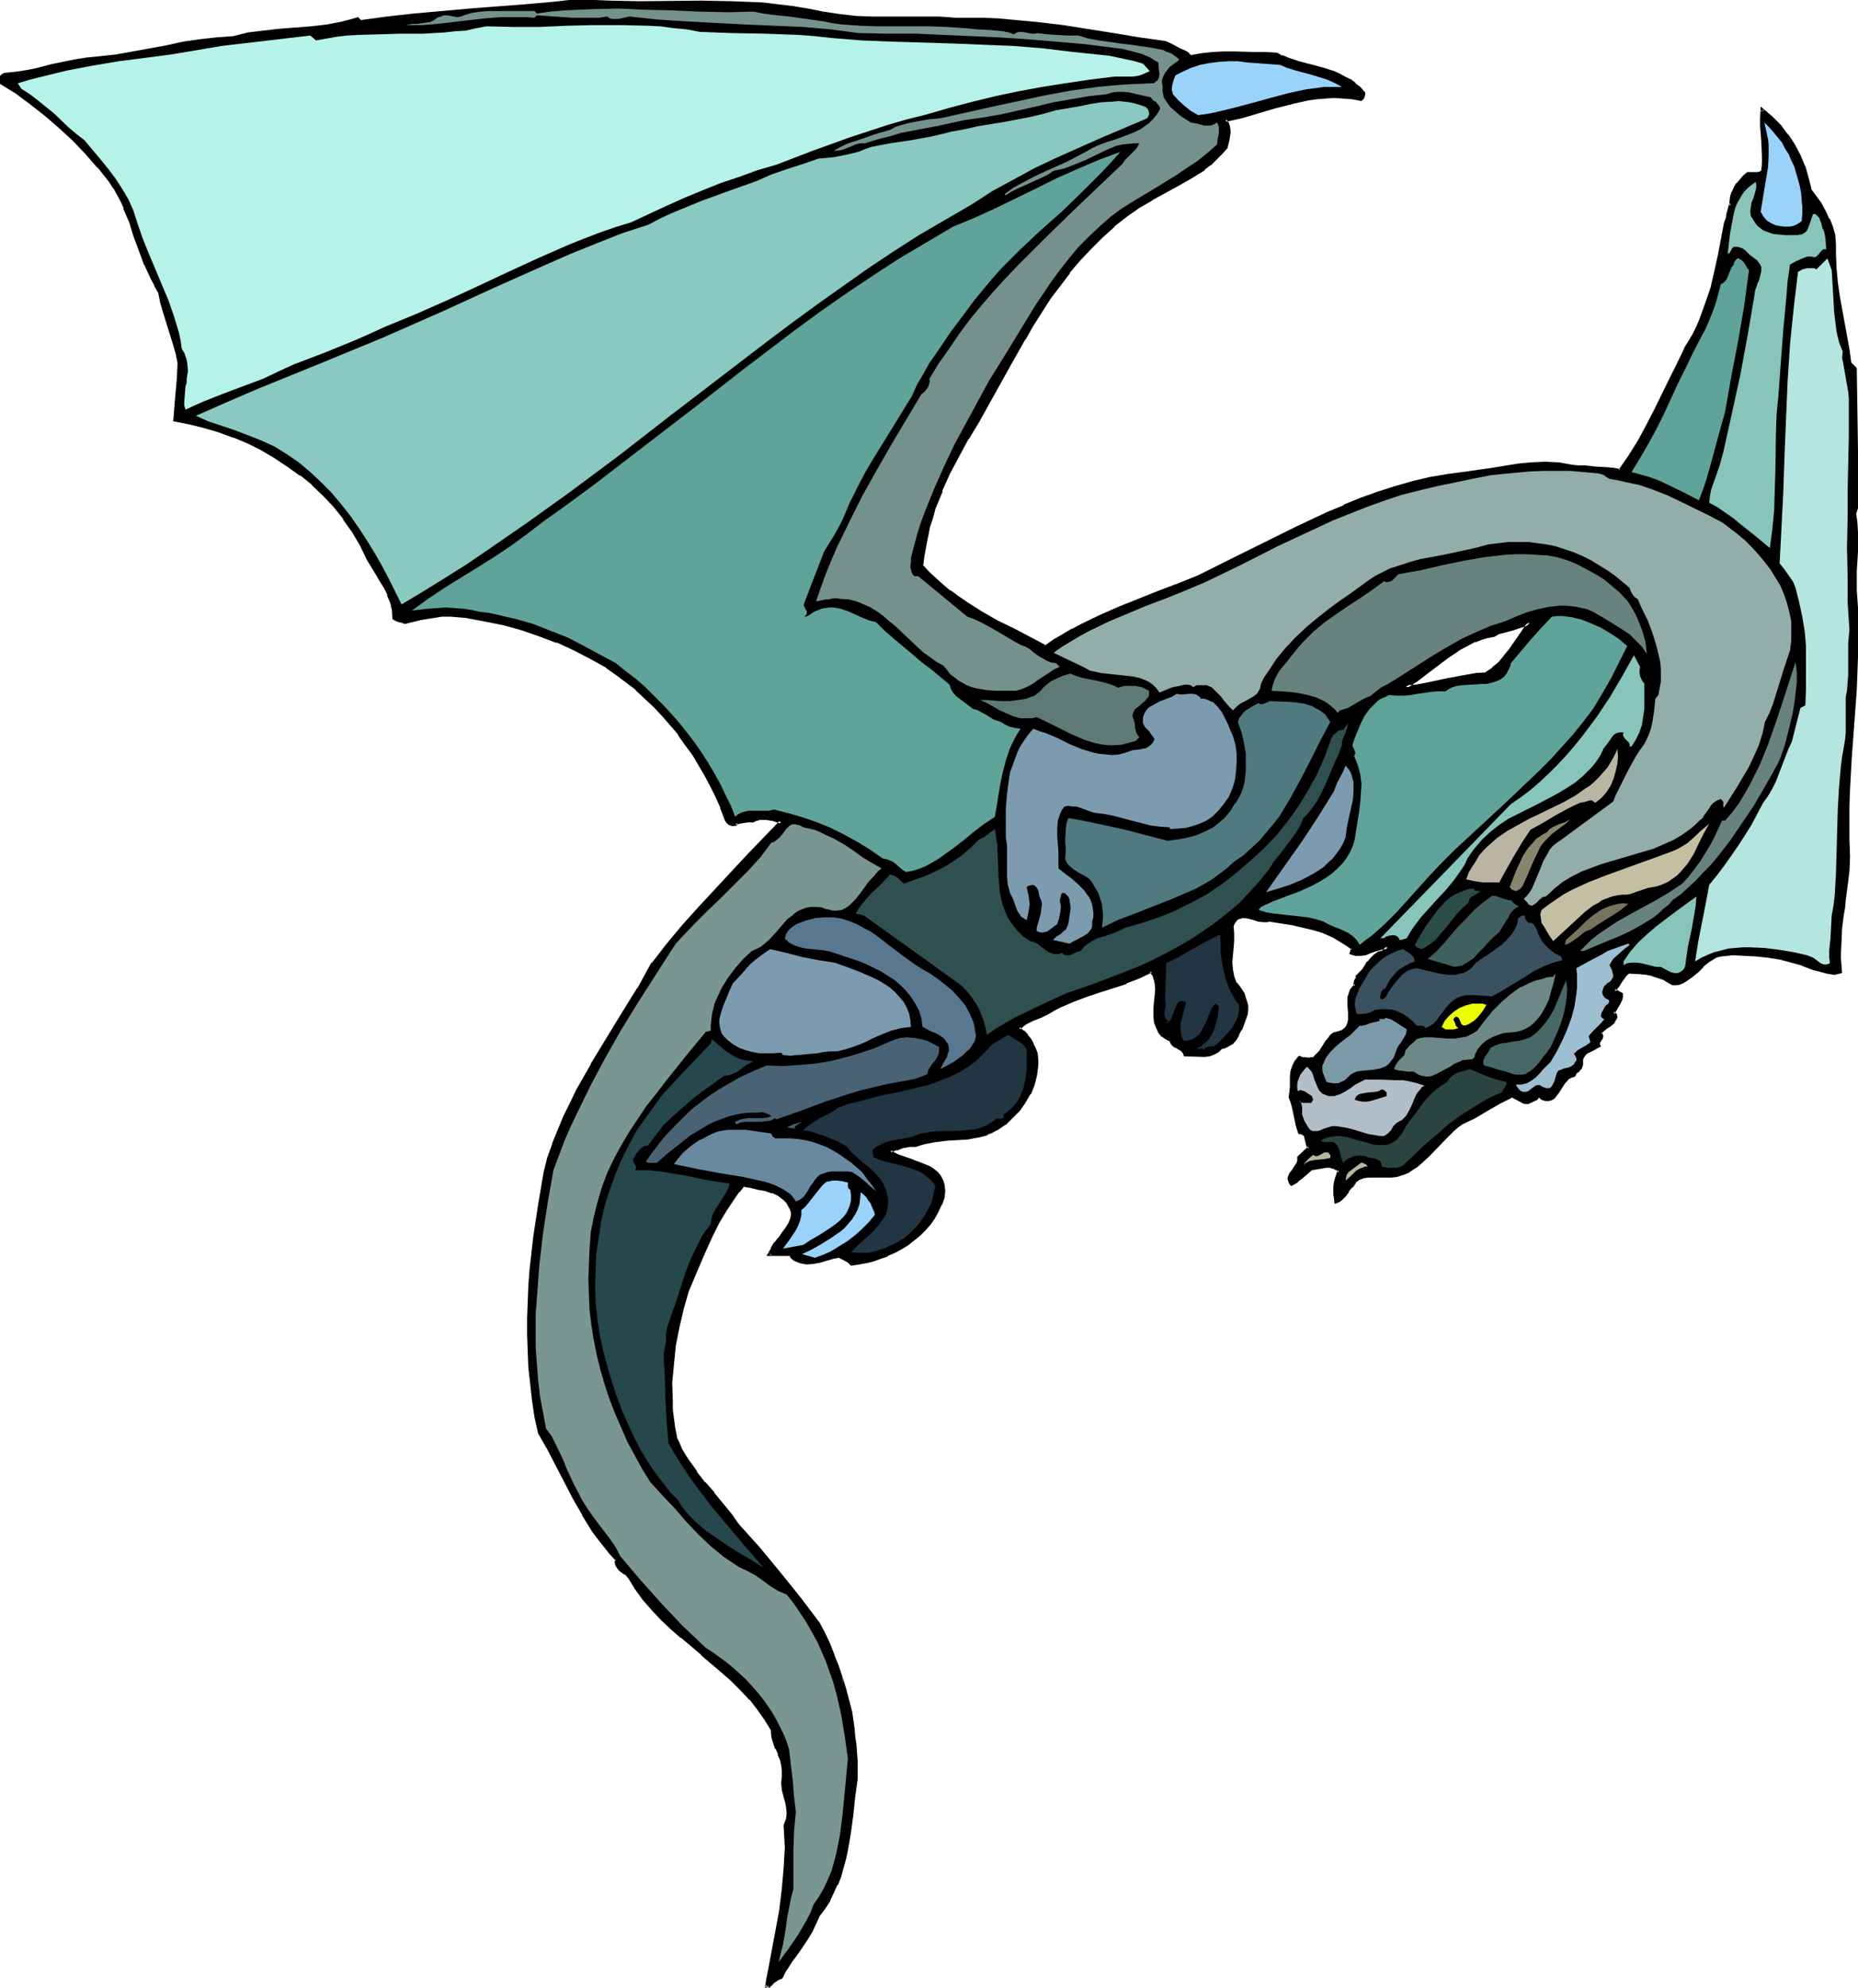<svg xmlns="http://www.w3.org/2000/svg" fill-rule="evenodd" height="524.515" preserveAspectRatio="none" stroke-linecap="round" viewBox="0 0 3035 3246" width="490.455"><style>.brush1{fill:#000}.pen1{stroke:none}.brush4{fill:#99d3f9}.brush6{fill:#60a39b}.brush7{fill:#87c4bc}.brush10{fill:#68827f}.brush12{fill:#7c9baf}.brush15{fill:#bab5a3}.brush24{fill:#213542}</style><path class="pen1 brush1" d="m2428 1100 11-8 11-9 9-11 8-11 16-23 16-22-7 4-8 3-15 4-15 4-7 3-7 3-11 2-10 3-10 4-10 4-18 10-17 12-34 26-17 12-17 12 17-1 17-3 32-7 32-7 17-2 17-2zM1344 22l27 4 27 3h27l27 1 27-1h28l27 1 28 1h23l23 1 22 1 22 1 42 4 42 6 41 6 42 7 41 6 43 7 11 5 11 5 10 5 6 4 4 4 18-4 17-2h71l18 1 16 1 9 4 9 4 19 5 38 11 18 6 9 4 9 4 8 5 8 6 8 6 7 8v3l-1 2-1 3-2 2-14-3-15-1-15-1-14 1-14 1-14 2-27 6-28 7-27 8-27 8-27 6 4 5 2 5v12l-2 11-3 11-8 10-9 9-9 9-10 7-20 14-21 12-22 11-22 12-21 13-10 7-10 7-21 17-20 18-19 19-18 19-17 21-15 20-16 22-14 22-14 22-13 22-26 45-25 46-25 45-17 27-16 28-14 28-13 29-11 29-5 15-5 15-3 16-3 15-3 16-2 17 11 12 12 11 11 10 12 10 12 9 13 9 26 15 26 15 27 14 53 27 14-9 15-9 15-9 15-8 31-15 32-14 65-25 32-12 32-14 52-25 105-52 53-25 27-12 27-11 27-10 29-9 28-8 29-7 29-5 30-4 42-7 43-6 22-2 22-1 21 1 11 2 11 2h12l10 1 18 1 19 2 9 1 11 2 16-24 15-24 14-24 13-25 25-51 12-26 12-25 7-11 7-13 6-12 6-12 9-26 8-25 7-27 6-26 9-54 4-7 1-7 1-8 2-6h2v-7l1-8 2-7 3-6 5-7 10-12 6-5h16l4-1 2-2 3-2 1-12v-12l-2-24-1-25-1-13 1-14 15 13 14 14 11 15 11 16 9 17 8 18 6 18 4 19 16 24 8 12 6 13 5 13 4 14 2 14v8l-1 8 2 23 1 23 4 22 3 22 8 43 4 22 3 23 10 9 2 202 1 3 1 4-1 9-2 10-3 8 3 16 1 16v15l-1 16-1 16-1 16v16l1 15 1 28 1 27v27l-1 27-2 54-4 54-4 53-2 55-2 27v55l2 28-2 24-2 24-3 22-2 12-2 12-2 23-2 23-1 24 2 24-5 1-5 1-6-1-6-1-5-1-6-2-11-3-17-6-19-6-18-4-19-4-19-2-20-1h-19l-20 1-6 1-5 2-5 4-5 3-9 8-9 9-10 8-9 7-5 2-5 2-5 1h-6l-8-5-8-4-8-3-9-3-9-2-9-1-19-1-5 3-4 3-6 8-5 8-5 9 11 6v4l-1 4-4 8-8 14 2 2 2 2v4l-2 3-2 4-6 5-5 3-6 5-4 4 2 4v2l-1 3-1 3-3 5v2l1 3-5 2-4 2-10 5-4 3-3 4-2 5-1 5 1 4-1 3-2 3-2 3-2 2-3 2-2 2-1 3-4 1-5 2-3 3-3 4-6 8-5 8-6 8-3 3-3 1-4 2-4-1-5-2-6-3-6 4-6 4-7 2h-3l-3-1-19-9-10 5-10 5-21 11-20 12-21 11-8 5-7 6-13 13-27 28-13 12-7 6-7 5-8 4-8 3-8 3-9 1h-38l-8 1-7 3-4 2-3 3-3 4-3 4-6 7-5 8-6 6-3 3-5 1v-5l-1-7v-13l1-6 1-7 3-6 3-5-5-5-6-2-5-1h-6l-12 2-12 1-9 7-8 7-8 6-8 5-2-3-1-2-1-3 1-3 2-5 3-5 8-10 2-6v-6l17-16-2-3-2-4v-4l-1-3-1-4-2-4-3-2h-2l-3-1-2-7-2-7-3-14-3-15-2-7-3-7 1-8v-9l1-17 1-8 2-9 4-7 3-4 3-3 6 2 6 1h4l5-1 4-2 3-3 6-6 5-8 5-8 6-8 3-3 3-2 4-1 4-1 7-3 4-3 3-5 2-5 2-5v-12l-1-13v-12l1-6 2-5 4-5 4-4-1-2-1-2 1-3 3-3 1-2-1-2 5-5 5-6 9-12 5-6 5-5 6-4 8-3 7-7h-7l-8 2-7 3-8 2-7 3-8 1h-7l-8-2 2-7-7-6-8-5-15-9-17-7-16-6-17-4-18-4-18-3-19-2h-9l-9-1-9-2-8-2-8-2-4 1-3 1-4 2-3 3-2 4-2 5v25l-2 23v23l2 12 2 6 3 5 5 6 4 5 3 6 3 7 2 6 1 7v6l-1 7-6 17-3 8-4 8-4 7-6 7-4 2-4 2-4 2-5 1-3 3-3 3-7 4-7 2-8 1h-31l-1-5-3-3-3-2-4-2-4-2-4-3-3-3-1-5-5-2-5-2-4-3-3-4-2-4-3-4-3-10-1-11v-10l1-11 1-11 1-11-1-10-1-5-2-5-2-5-4-5-20 10-21 9-43 14-22 8-21 7-21 10-10 5-10 6-13 6-12 5-12 6-6 4-5 4 7 6 6 6 5 7 4 7 4 8 2 8 1 9v10l-1 8-1 8-4 15-6 15-8 14-10 13-11 11-11 11-14 8-7 4-8 4-8 2-8 2-17 3-34 2-16 2-17 3-8 2-8 4-6-1h-5l-11 2-10 4-10 4 6 4 6 4 15 5 8 3 8 3 15 6 7 3 6 4 5 4 5 6 3 6 2 8 1 9-1 10-4 12-5 11-6 10-7 10-8 9-9 9-9 8-10 7-11 7-11 6-11 5-12 4-11 4-12 3-12 2-12 2-4-4-5-4-12-5-9 2-10 3-11 3-11 2-10 1-11-1-4-2-4-3-5-3-3-5h-35l5-8 6-9 6-8 7-8 6-8 5-9 3-8 1-5v-5l-2-7-3-6-4-4-4-5-9-7-11-5-12-4-12-2-12-3-12-2-8 10-7 9-14 21-12 21-11 22-11 22-9 23-20 45-8 29-7 29-6 30-3 31-2 30v31l1 15 1 15 2 15 3 14 4 10 5 10 5 10 6 10 13 18 14 17 15 17 14 17 14 17 12 18 35 39 33 40 33 41 31 41 8 17 8 17 7 17 7 18 6 18 6 19 10 37 4 28 2 13 1 14 2 27v28l-4 29-3 29-4 29-5 29-3 15-4 13-4 15-5 13-6 13-7 13-7 12-9 12-6 14-7 13-8 12-8 13-9 12-8 13-8 12-7 13-7 3-6 4-5 5-6 5 3-16 3-15 12-64 5-33 5-33 3-34 1-17v-35l-1-17 2-6 1-5 2-10-1-10-2-10-5-19-1-10v-11l1-5v-5l-1-9-2-9-4-9-4-9-4-9-2-10-1-10-11-18-12-18-13-16-15-16-15-15-16-14-33-28-33-28-17-14-15-15-15-16-14-16-13-18-12-19-3-3-4-3-8-6-3-4-2-4-1-4 1-4-11-12-19-23-9-13-16-26-15-26-28-54-14-27-15-26-5-27-4-27-3-26-3-27-1-26-1-27v-27l1-27 1-26 2-27 6-53 8-53 9-53 6-23 8-22 8-23 10-22 10-21 11-22 23-42 25-41 26-42 25-41 24-42 24-30 25-30 27-30 26-28 53-57 54-56-12-3-12-3h-12l-5 2-5 2h-4l-4 1h-7l-6 2-8 1v1l-2 1h-3l-4-1-4-4-2-5-7-17-8-18-8-18-9-17-10-17-11-17-11-17-12-16-13-16-13-15-14-15-15-14-15-14-15-12-16-13-17-11-27-16-27-14-28-12-29-11-29-10-30-8-30-6-31-5-13-2h-26l-13 1-12 2-12 2-24 6-5-1-4-2-4-1-4-3-1-13-3-13-5-12-6-13-6-11-7-12-15-22-11-24-13-21-14-22-16-20-18-18-18-17-19-17-21-15-21-14-22-12-23-11-23-10-24-8-24-8-24-5-24-5 2-23 2-23 2-24 1-23-3-15-4-15-9-29-10-28-3-15-3-15-7-11-6-11-10-22-9-23-8-24-8-23-9-23-5-11-5-11-7-11-7-10-19-24-20-23-21-22-23-21-22-19-23-19-25-17-25-16-1-2v-6l3-4 4-1 19-3 19-3 19-4 19-4 38-8 20-3 19-2 29-4 27-4 56-11 27-5 27-4 27-3 28-2 12-3 11-3 25-4 26-2 26-2 27-2 26-4 25-4 12-3 12-4 4 4 45-6 45-4 90-8 91-7 45-4 44-5 24 2 24 1 49 1 100-1 51 1 25 1 25 1 25 3 25 3 24 4 24 5z"/><path class="pen1 brush1" d="m2429 1103 12-9 11-9 9-11 9-11 16-23 21-31-17 8h1l-8 3-15 4-15 4-7 3h-1l-6 4v-1l-10 2h-1l-10 3-10 4-10 5-18 10-18 12-33 26-17 12-26 17 27-2 17-2 32-7 32-7 17-3 18-1-1-5-17 1-17 3-32 6-33 7-16 3-17 1 2 5 17-11 17-13 33-25 18-12h-1l19-10 9-5v1l10-4 10-3 11-2 7-4h-1l8-2 15-4 15-5 7-2 1-1 7-3-4-4-15 22-16 23-9 11 1-1-9 11-11 9h1l-12 8h2l1 5zM1344 25l27 4 27 2 27 1 27 1 27-1h28l27 1 28 1h46l22 2 22 1 42 4 42 6 82 12 42 7 43 6h-1l11 5 11 5 10 6 5 3 6 4 18-3 18-2h-1l18-1h18l35 1 18 1h16-1l9 4v1l9 3 19 6 38 11 18 6 9 3 9 4 8 5 8 6h-1l8 6 7 8-1-2v3-1 3-1l-1 3v-1l-2 2 3-1-15-3-15-1h-29l-14 1-14 3-28 6-27 7-28 8-26 7-31 8 5 8v-1l2 6v-1l1 5v6-1l-2 12-4 11 1-1-8 10v-1l-9 9-9 9-9 7-21 13-21 12h1l-22 12-22 12-21 12-11 7-9 8-22 17-20 18-19 19-18 19v1l-17 20-16 21-15 21-15 22-13 22-14 22v1l-26 45-25 46-25 44-16 28-16 28-14 28-13 29h-1l-11 29-5 15-4 15-4 16-3 16-3 16-1 17 11 14 12 11 11 10h1l12 10 12 9 13 9 25 16h1l26 14 27 14 55 29 15-11 15-9 15-8h-1l16-8 30-15 32-14 65-25 32-13 32-13 53-26 105-52 53-25 26-12v1l27-11 27-10 28-9 29-8 29-7h-1l29-6 31-3 42-7 43-6 21-3h22l21 1 11 1 11 2 11 1 10 1h1l18 1 18 2 10 1 12 2 18-25 14-24 14-25 13-25 25-51 12-26 13-25v1l7-12 6-13 6-11 6-13 10-26 8-25 7-27 5-27 10-53v1l3-8 2-8 1-7 2-6-3 2h5l-1-10 2-7 2-7h-1l4-6 4-7v1l10-12 6-5-2 1h17l4-2 3-2 3-3 2-13v-12l-2-24-1-25-1-13 1-14-5 2 15 13 14 14 11 15 11 16v-1l-6-19h-1l-11-15-14-14-19-16-1 19v13l2 25 1 24v12-1l-1 12 1-1-3 3 1-1-3 2 1-1-3 1h-17l-7 6-10 12h-1l-4 7-3 7-1 1-2 7-1 8v7l3-3-4 1-2 8-2 7-1 8v-1l-3 8-10 53-6 27-6 26-9 26-9 25-5 12-6 12-7 12-7 11v1l-12 25-13 26-25 51-13 25-13 24-15 24-16 23 3-1-11-2-10-1-18-1h-1l-18-2h-10l-11-1-11-2-11-2h-1l-21-1-22 1h-1l-21 2-43 7-42 6-30 4-30 5-29 7-28 8-28 9-28 10-27 11v1l-27 11-53 25-105 52-52 26-32 13-32 12-65 26-32 14-31 15-15 8h-1l-15 9-14 8-14 10h2l-53-28-27-13-26-15-25-16-13-9-12-9v1l-12-10-11-10-12-11-11-12 1 2 2-16 3-16 3-16v1l3-16 5-15 4-15 12-29h-1l13-29 15-28 15-28v1l17-28 25-45 25-45 26-46v1l13-23 14-22 14-22 16-21 16-21h-1l17-20 18-19 19-19 20-18h-1l22-17 10-7 10-7 21-12h-1l22-12 22-12 21-12 21-13v-1l9-7h1l9-9 9-9 9-10 3-12 2-12v-6l-1-6-2-6-4-5-1 4 27-6 27-8 27-8 28-7h-1l27-6 15-2 13-1 14-1 15 1 14 1 16 3 4-4 1-3 1-3v-4l-8-9-8-6v-1l-8-6h-1l-8-4-9-5-9-4-19-6-38-10-18-6-9-4v1l-9-5-17-1h-18l-35-1h-18l-18 1-18 2-17 3 2 1-5-4v-1l-5-3-11-5-11-6-11-5-43-6-42-7-82-13-42-5-43-4-21-2h-1l-22-1h-46l-28-2h-109l-27-1h1l-27-3-27-4-1 6z"/><path class="pen1 brush1" d="m2927 238 9 17 7 18v-1l6 19 5 19 16 24 7 13v-1l7 13h-1l5 13 4 14v-1l2 15v-1 16l1 23 2 23 3 22 3 22 8 44 4 22 3 23 11 10-1-2 2 202 2 4v4-1 9l-2 9-4 9 3 16 1 16v15l-1 16-1 16v16l-1 16 1 15 2 28v81l-3 54-3 54v-1l-4 54-3 55-1 27v55l1 28-2 24v-1l-2 24-3 23-2 12-1 11-3 23v1l-2 23-1 24 2 24 2-3-5 2h-5 1-6l-5-2-11-3-11-2-17-7h-1l-18-6-18-4h-1l-19-4-19-2-20-1h-19l-20 1-6 2h-1l-5 2-5 3-5 4-10 8-9 9-10 8h1l-10 7h1l-5 2-5 2h1-6 1-6l2 1-8-5-8-4-1-1-8-3-9-3h-1l-9-2-9-1-20-1-6 3-4 4v1l-6 7-5 9-7 11 14 7-2-2v4-1l-1 5 1-1-4 8v-1l-10 17 5 3h-1l2 2-1-2 1 2v-1l-1 2 1-1-2 4-3 4 1-1-5 4-6 4-6 5-5 6 2 5v-1 3-1 2l-2 2-3 6v3l1 4 2-4-5 2-5 3-9 5-4 3h-1l-4 5-2 5-1 6 1 4v-1l-1 3h1l-2 3v-1l-2 3-2 2-3 2-2 3-1 3 2-2-6 1-4 3-4 3-3 4h-1l-5 9-5 8-6 7-3 3 1-1-3 2-4 1h2l-5-1h1l-5-2v1l-8-4-6 5-6 4v-1l-7 2h1-6 1l-20-10-11 5-11 5-20 12-21 12-21 10-7 6-8 6-13 13-27 28-13 12-6 6v-1l-8 6-7 4-8 3h1l-9 2-9 1h1l-10 1h-9l-10-1h-9l-9 1-8 4-3 2-4 3-3 4 5 4 2-4h-1l4-2 3-3-1 1 8-3 8-1h-1 38l9-1 9-3h1l7-3h1l7-5 8-5 7-6 13-12 27-28 13-13 7-6 7-5 21-10 20-12 21-12 10-5 10-5h-2l19 10 4 1h4l7-3 6-3h1l5-5h-2l5 4 6 2h6l4-1 4-2 3-3 6-8 5-8 6-9v1l3-4 3-3v1l4-3-1 1 6-2 2-4-1 1 2-3v1l2-2h1l2-3 3-3 1-3 1-4v-5 1-5 1l2-4 3-4 4-3-1 1 10-5 5-3 6-3-2-5v1l1-2-1 1 3-5 2-3 1-4-1-3-2-4v3l4-4 6-5-1 1 6-4 6-5 2-4 3-5v-2l-1-4-2-2-3-2 1 4 9-15 4-8 1-5v-6l-13-7 1 4 6-8 5-8 6-8h-1l4-3h-1l5-3-1 1 19 1h-1l10 1 9 2h-1l9 3 9 3-1-1 8 5 9 5h6l6-1 5-2 5-3 10-7 10-8 9-9h-1l10-8 5-3 5-3h-1l6-2h-1l6-1h-1l20-2 19 1 20 1h-1l19 2 19 3 19 5 18 5h-1l18 7 12 3 11 3 6 1 6 1 5-1 8-2-2-26 1-24 1-23 3-23 2-11 1-12 3-23 3-24 1-24-1-28v-55l1-27 3-55v1l4-54 4-54 2-54 1-27v-27l-1-27-2-28v-31l1-16 1-16v-32l-1-16-2-15v1l3-9 2-9v-14l-1-4v1l-3-203-10-10 1 1-3-22-4-22-8-44-4-22-3-22-2-22-1-23v-16l-1-14v-1l-4-14-5-13h-1l-6-13-7-13-17-23h1l-5-19-5-18-1-1-7-17-9-17-11-17 6 19z"/><path class="pen1 brush1" d="m2208 1931-3 5v-1l-6 7v1l-5 7-6 6h1l-4 2h1l-4 2 3 2-1-6v-19l1-6 1-7v1l2-6v1l4-8-7-6-6-3-6-1h-6l-13 2-13 2-8 7h-1l-8 7h1l-8 6-9 5 4 1-2-3-1-3v1-3 1-3 1l2-5 3-4 8-11 2-6 1-4-1-3v2l19-17-4-6v1l-1-3-1-4v-4l-2-5-2-4-4-2-2-1-3-1 2 2-2-7-2-7v1l-3-15-3-14v-1l-2-7-3-7v1l1-8v-9l1-17 1-8 2-8v1l4-8 2-3 3-3h-3l6 3 6 1h6l5-1 4-2 4-4 6-6 6-9 5-8 5-7 3-3-1 1 4-3-2 1 5-1 4-1v-1l7-3 5-4 4-5 2-5 1-6v-37l1-5 2-6v1l3-4 6-6-3-4v1-2 2l1-3 2-3 1-2v-3l-1 2 5-5 5-6h1l8-13v1l5-6 5-5-1 1 7-5-1 1 8-3 12-13-14 1-8 2-7 2-7 3-8 2h1l-8 2h-7 1l-8-2 2 3 3-9-10-7-7-6-16-9-16-7h-1l-16-6-17-4h-1l-18-4-18-2-19-3-5 1h-4l-9-2-8-2-9-2-8-1h-5l-4 2-3 2h-1l-3 3-2 4-3 7 1 12-1 13v-1l-2 24v24l3 11v1l2 5v1l3 6 5 6-1-1 4 6 4 6v-1l2 6 2 7v-1l1 7v13-1l-10 25h1l-4 8-5 7 1-1-6 7v-1l-3 3-4 2-4 1-5 2-4 3h1l-3 2-7 4h1l-7 2-8 1h-31l3 2-2-5-3-4-4-2-4-3-4-2-4-3 1 1-3-3 1 1-7-3 2 5 3 4 4 3h1l4 2h-1l4 2 4 3-1-1 2 3v-1l2 6 33 1h1l8-1 8-3 7-4 3-3 3-3-1 1 5-1 4-2 5-3 4-2 6-7 4-7v-1l4-8h1l9-25 1-8v-7l-2-7-2-6-2-7-4-6-4-6-5-6v1l-2-6v1l-2-6-2-11-1-11 1-12v1l2-24v-13l-1-12v1l2-5 3-4-1 1 3-3 3-2-1 1 4-1h-1l4-1h-1l8 1 8 2 9 3 9 1h6l4-1h-1l19 3 19 3 17 4 17 4 17 5h-1l16 7 15 9 8 5 8 6-1-3-3 10 10 3h9l7-1h1l7-3 8-3 7-2 7-2h7l-2-5-7 7h1l-8 2-7 5-5 5-5 6h-1l-8 13-5 5-6 6 1 4v-2l-1 2v-1l-2 4-1 4v3l2 2v-3l-4 4-4 5-2 6v1l-2 5v13l1 13v12-1l-1 5-2 5-3 4 1-1-5 4-6 2-4 1h1l-5 1-4 3-3 3v1l-6 7-5 8-5 8-6 6-3 3h1l-4 2v-1l-4 1h-4l-5-1v1l-8-3-4 4v1l-3 3-4 8-3 9-1 9v17l-1 9v-1l-1 9 3 8 2 7 3 14 3 14v1l2 7 3 9h5-1l2 1h-1l4 2-1-1 2 3-1-1 1 4 1 4 1 4 1 4 3 4v-4l-18 17v5-1 3l-2 5v-1l-7 11-4 5-2 5-1 4 1 3 1 3v1l4 5 11-6v-1l8-6 8-7 8-7-1 1 12-2 12-2h6-1l6 2-1-1 5 3v-1l5 5-1-4-3 5v1l-2 6-2 7-1 7v14l1 6 1 9 8-3 4-3 6-6 1-1 5-7h-1l6-7h1l3-4-5-4z"/><path class="pen1 brush1" d="m1917 1702-3-6-5-2-4-2-4-3-3-4 1 1-3-4-2-4-3-9-1-11v-10l1-11 1-11v-22l-2-5-1-5h-1l-2-5v-1l-5-6-22 11-21 8-43 14-22 8-21 8-21 9-11 6-10 6h1l-13 5-12 5-13 6-6 4v1l-7 6 9 8 6 6h-1l5 6 5 8v-1l3 8 2 8 1 9v-1 10-1l-1 8-1 8-4 15-6 15h1l-8 14v-1l-10 13h1l-12 11-11 11v-1l-13 9-8 4-7 3-8 2-8 2h1l-17 3-34 3-17 1-16 3h-1l-8 3-8 3h1l-6-1h-5l-12 2-10 4-15 7 10 6 7 4 23 9 8 2 15 6 7 3h-1l6 4 5 4 5 6v-1l3 6h-1l2 8v-1l1 9v-1l-1 10-4 12v-1l-5 12-6 10-7 10 1-1-8 9-9 9-9 8-10 7-10 6-11 6-11 5-11 4-12 4-12 4h1l-12 2-12 1 2 1-4-4-6-4-13-6-10 2-10 4-11 2-10 3-11 1h1l-10-2h1l-5-2-4-2-4-3-4-5h-36l3 4 4-9 6-8 6-8h1l6-9 6-8 5-9 4-9v-5l1-5-2-7-1-1-3-6-4-5-4-5-10-8-11-4v-1l-12-4-12-2-12-2-14-3-9 11-7 10h-1l-14 20-12 21v1l-11 22-10 22-10 22-19 46-9 29-6 29v1l-6 30-4 30-2 31v31l1 15 2 15 1 15 3 15 5 11 5 10 5 9v1l6 9 13 19 14 17 15 17 14 17 14 17h-1l13 18 35 39 33 40v-1l33 41h-1l32 42v-1l8 17 8 17 7 17 6 18 7 18 5 19v-21l-6-18-7-17v-1l-7-18-8-17-9-17-31-41-33-41-33-40-35-39-12-17-14-17-14-17v-1l-15-17v1l-14-18h1l-13-18-6-9-6-10-4-10-5-10 1 1-3-15-2-15-2-15v1-15l-1-31v1l3-31 3-30 6-30 7-30 8-28 19-45 10-23 10-22 11-22 12-20 14-21 7-10v1l8-10-2 1 12 2 12 3 12 2 11 4v-1l10 5 9 7 4 4 3 5 3 6v-1l2 7v-1 4l-1 5-3 8-5 8-6 8-6 9v-1l-6 8h-1l-5 9v1l-7 12h39l-2-1 3 5 5 4 5 2 5 2 11 2 11-1 11-2 10-3 10-3 10-2-2-1 12 6 5 3-1-1 6 6 13-2 11-2h1l12-3 11-4 12-4v-1l12-5 11-6 10-6 10-8 10-8 9-9 8-9 7-10 6-11 5-11 1-1 4-11 1-11-1-10-2-7-4-8-5-6-5-4-1-1-6-4-7-3-15-6h-1l-7-3-23-8-6-3-6-4v4l10-4v1l10-4 11-2h5-1 6l9-3 8-2 16-3 17-2h-1l34-2h1l16-3h1l8-2 8-2v-1l8-3 7-4h1l13-9h1l11-11 11-11 1-1 9-13 8-14h1l6-15 4-16 1-8 1-8v-10l-1-9v-1l-3-8-4-8v-1l-4-7-5-6v-1l-6-6h-1l-7-6 1 4 5-4 5-4 12-6 13-5 12-6 10-6 10-5 21-9 21-8 21-7 44-14v-1l21-8 21-10-4-1 3 5v-1l3 5h-1l2 5 1 5v-1l1 11v-1l-1 11-1 10-1 11v12l1 11 4 10 2 4v1l3 4 3 4h1l4 3 5 3 5 2-2-2 7 3z"/><path class="pen1 brush1" d="m1376 2759 10 37 4 27 2 14 2 13 2 27v14l-1 14v-1l-3 29-4 30-4 29-5 29-3 14-3 14-5 14-5 13-5 13-7 13-8 12-8 12-6 14-7 13v-1l-8 13-8 12-9 13-9 12-8 13-7 13 2-1-7 3h-1l-5 4h-1l-5 5-6 5 5 3 3-16 3-16 12-64 5-32 5-34 3-33v-1l1-17v-35l-1-17 2-5 1-5v-1l1-10v-11l-2-10-5-19-1-10v1-11 1l1-5v-6l-1-9v-1l-3-9-3-9h-1l-4-9h1l-4-9-2-10v1l-1-11-11-19-13-17-13-17-15-16-15-15-16-14-33-28-33-28-17-14-15-15-15-16-14-16-13-18-12-19-3-2-4-4-8-6-3-4h1l-3-3 1 1-1-4v1l1-6-12-13v1l-19-24-8-13-16-25-15-26-29-54-14-27-14-26-5-26-4-27-4-27-2-26-2-26v-81l2-26 2-27 6-53 7-53 10-52 6-23 7-23v1l9-23 9-21 10-22 11-22 24-42v1l25-42 25-41 25-42 24-41 24-31v1l25-30 27-30 26-28 53-57 57-59-16-5-13-2-6-1-7 1-5 1-1 1-4 2 1-1h-5l-4 1-7 1-6 1-10 2v3l3-2h-3 1-3 1l-4-1 1 1-4-4h1l-3-4v1l-6-18-1-1-7-17-9-18-9-18-10-17-11-17-11-17-12-16-13-16-13-15-14-15-15-14-15-14-16-12v-1l-16-12-16-11h-1l-27-16-27-14-28-12v-1l-29-11-29-10-30-8-31-6-31-5-13-2h-26l-13 1-12 2-13 2-24 6h2l-5-1-4-1-5-2h1l-4-2 1 2-1-13-2-13v-1l-5-12h-1l-5-13-7-12-7-11-14-23-11-23-13-22-5 3 13 22 11 23 14 23 7 12 7 11 6 12h-1l5 12v-1l3 13 1 15 5 3 5 2 5 1 5 2 25-6h-1l12-2 13-2 12-2h13l13 1h-1l13 1 32 6 30 6 29 8 29 10 29 11v-1l28 13 27 14 27 15h-1l17 12 16 12 16 12h-1l15 14 15 14 14 15 13 15 13 15h-1l12 17 12 16 10 17 10 17 9 17 9 18 8 18-1-1 7 18v1l3 5 4 4 6 2h3l5-1v-4l-3 3 8-2 6-1 7-1h9l5-3-1 1 6-2h-1 12-1l13 2h-1l12 4-1-5-54 56-53 57-26 28-27 30-25 30-24 31h-1l-23 42v-1l-26 42-25 41-25 41v1l-24 42-10 21-11 22-9 22-9 22v1l-8 22-6 24-9 53-8 53-6 53-2 26v1l-1 26-1 27v27l1 27 1 26 3 27 3 27 4 27 6 27 15 26 14 27 28 54 15 26v1l16 26 9 12 19 24 11 12-1-3-1 5 1 5 3 5 3 4 8 6h1l4 3h-1l3 3 11 18 13 18 1 1 14 16 15 16 16 15 16 14h1l33 28h-1l33 28 16 14 15 15 15 16v-1l13 17 12 17 11 18h-1l1 9v1l3 10 3 9h1l4 9h-1l4 9 2 9v-1l1 10v-1 10l-1 11 1 10v1l5 19v-1l2 10 1 10v-1l-1 10-2 5-2 6 1 18 1 18-1 17-1 17-3 34-4 33-6 33-12 64-3 15-4 25 12-12 5-5 6-4h-1l8-3 7-14v1l8-13 9-12 9-13 8-12 8-13 6-13 6-13 9-12 8-12v-1l6-13 6-13h1l5-13 4-15 4-14 3-14 5-29 4-30 3-29 4-29v-29l-2-27-2-13-1-13-4-28-10-38-6-19v21z"/><path class="pen1 brush1" d="m580 866-15-21-16-20-18-19-18-17-20-17-20-15-22-14-22-13-23-11-23-9-1-1-23-8-24-7-24-6h-1l-24-5 2 4 2-24 3-23 2-23v-1l1-24-3-15-4-15-10-28-9-29-3-15v1l-4-16-7-11-5-11-10-23v1l-9-23-8-23-8-24-9-23-6-11-5-11-6-11v-1l-7-10h-1l-19-24-20-23-21-22-23-21-22-19v-1l-24-18-24-17-25-16h1l-2-2 1 2-1-3v1-2 1l1-2-1 1 3-4-1 1 4-2v1l19-3 18-3 19-4h1l18-4 38-9 20-3 20-2 28-3 28-5 55-10 27-5 28-4 27-3 27-2 12-4 12-2 25-4 25-3 53-4 26-3 25-4h1l12-3 12-4-3-1 6 5 45-6 45-5 90-7 91-7 45-5 45-4h-1l24 2h24l49 2 100-1 51 1h25l25 2 25 2 25 4 24 3 24 6 1-6-25-5-24-4-25-3-25-3-25-1-25-1-51-1-100 1-49-1-24-1h1l-25-2-45 5-45 4-91 7-90 8-45 5-44 6h2l-5-5-14 4-12 3h1l-26 5-26 3-52 4-26 3-25 3-12 3-12 3-27 2-27 3-28 4-27 6-55 10-28 5-28 3-20 2-19 3-39 8-19 5h1l-19 4-19 3-20 2-4 2-4 4-1 3v6l2 3 26 16 24 18 23 18 22 19 23 21 21 22 20 23v-1l19 24 7 11v-1l6 11 6 11 5 11h-1l10 23 7 23 9 24 8 22 1 1 10 22 6 11v1l6 11v-2l3 15v1l4 14 9 29 9 29 4 14 3 15-1 23-2 23-2 23-2 26 26 5 24 6 24 7 24 9-1-1 24 10 22 11 22 13 21 14 21 15v-1l20 16h-1l19 18 17 18 16 20h-1l15 21 5-3z"/><path class="pen1" style="fill:#75918e" d="m1346 35 15 3 15 2 29 2 28 1h85l29 1 29 2 21 2 21 1 10 1 10 1 10 2 8 3 5-3 4-1h5l10 2 6 1h4l5-1 15 2 16 1 17 1h19l16 5 17 3 35 5 17 2 34 5 16 3 4 1 3 2 9 3 7 5 4 3 2 3-4 3-11 8-4 5-4 5-3 6-2 7v3l1 4v10l2 10 5 8 6 8 8 7 8 7 17 11 11 2 11 3h11l5-2 5-3 2 4 1 4v10l-2 9-1 9-16 14-16 13-17 11-16 11-34 21-35 21-21 13-19 14-18 16-17 16-17 17-15 18-15 19-14 19-27 40-25 41-25 41-25 40-38 70-19 35-17 36-16 36-15 37-7 19-6 19-5 19-5 19v7l-1 8 1 4 1 4 2 4 3 3h6l80 66 11 4 11 5 22 12 22 13 10 6 11 6 8 3 7 4 7 6 7 5 7 4 7 4 7 3 8 1 6 6-9 4-9 6-17 11-8 6-9 5-9 4-10 3h-33l-16-1-16-3-8-2-8-3-7-4-7-4-6-5-7-5-5-7-6-7-11-6-11-8-10-7-10-9-19-18-18-17-10-8-9-8-11-8-10-6-11-5-12-5-12-3-14-1-6-1h-5l-9 2h-5l-4 1-5 1-6 1 8-23 8-22 9-22 9-21 21-43 21-42 23-41 24-42 49-82 6-5 5-7 2-6 1-4-1-3 15-25 17-24 17-25 17-23 19-23 19-22 20-22 21-22 42-42 43-42 43-41 43-41 3-5 4-4 7-7 7-7 3-4 3-6h-9l-10 1-9 1-9 2-17 7-33 16-17 7-18 7-9 2-9 2-9 6-10 5-40 18-10 5-9 6-2-2 15-11 17-9 17-9 17-8 36-16 17-9 17-9 7-4 8-4 16-6 16-5 16-6 15-6 8-4 7-5 7-5 6-6 6-7 5-8 1-3-1-3-2-3-2-2-2-3-3-1-3-3-2-3-18-4-17-4-10-1h-9l-9 1-10 3-28 3-29 5-29 5-29 7-58 13-29 5-29 4-41 9-42 8-21 4-20 6-20 5-19 6h-6l-7 1-12 5-13 5-6 1h-7l11-6 10-5 24-8 23-8 24-7 9-5 10-3 11-3 10-2 22-4 21-2 85-19 42-9 42-9 43-8 43-6 22-2 23-2 22-1 23-1h3l2-2 4-3 2-4 1-5-1-10-1-10-7-4-6-4-14-6-15-4-16-4-63-8-47-4-47-4-46-3-45-2-45-2-45-2h-47l-47-1-22-3-23-3-46-4-47-2-47-2-95-5-47-3-47-5-9 2-9 2h-9l-5-1-4-3-14 2h-43l-29-2-29-2-4 4-14-1h-41l-26 2-26 3-51 6-26 2h-26l5-1 6-1h7l7-1 8-1 7-1 6-3 5-4 6-2 5-2h5l6 1 11 2 6-1 5-2 13-4 14-2 14-1h74l4 4 22-3 23-2 22-1 22-1 45-1 44 2 44 1 44 2 45 1 43-1 15 3 14 2 29 3 29 4 28 4z"/><path class="pen1" style="fill:#b5f2ea" d="m1358 62 49 4 50 2 99 3 49 2 50 2 49 4 25 3 25 3 29 3 29 3 28 6 14 3 13 4 11 12-6 3-7 3-7 2-7 1h-30l-41 5-40 6-38 6-38 7-38 8-37 9-38 10-38 11-32 8-31 9-61 20-61 22-60 23-31 9-30 11-30 10-30 12-29 12-29 13-58 27-26 8-26 9-26 10-25 10-50 22-50 23-49 23-50 23-50 22-51 21-24 11-25 11-49 20-50 19-24 11-25 12-32 12-16 6-16 6-33 13-16 7-15 7-2-7v-6l1-13 1-12 2-6v-7l2-12-1-12-1-6-2-6-2-6-4-6-2-14-3-14-8-26-9-26-11-26-10-24-11-26-10-25-9-26-6-19-8-18-10-17-11-17-12-16-13-16-26-31-13-10-13-11-24-23-26-21-13-10-14-9-6-9 20-6 20-5 41-10 42-8 42-7 85-11 42-7 41-7 145-17 9 8 17-3 17-3 17-2 18-1 35-1 36-1h35l35-2 18-2 17-1 17-4 17-3 43 1h44l44-2 44-1h44l44 1 21 1 22 3 21 2 21 4 26 1 26 1 55 1 55 2 26 2 27 3z"/><path class="pen1 brush4" d="m2091 106 12 5 13 4 26 7 13 4 13 4 13 6 11 6h-29l-15 2-15 2-28 6-30 8-29 8-30 8-29 7-15 3-15 2-12-7-10-8-10-9-9-10-1-4-1-4 1-8 2-7 3-8 12-6 13-6 15-5 15-3 16-2 16-1h15l15 2 54 4z"/><path class="pen1" style="fill:#89c9c1" d="m1872 175 4 5 1 5v2l-1 2-1 3-3 2-73 31-72 32-36 17-35 19-35 19-17 11-17 11-43 25-43 25-42 27-42 28-41 29-41 29-41 30-40 30-81 62-81 62-81 63-82 61-67 48-68 47-34 23-35 22-34 21-35 21-21-42-11-21-12-21-13-21-13-20-14-20-15-19-16-19-17-17-17-16-19-16-19-13-21-13-22-10-23-9-21-8-21-7-21-7-20-9 50-22 51-22 101-41 102-42 50-22 50-22 83-38 83-37 41-18 42-17 43-17 43-14 21-11 22-10 22-9 22-9 44-16 45-16 25-11 26-9 25-8 26-9 12-1 11-1 21-4 21-5 10-4 11-4 15-3 16-3 34-5 33-6 17-4 16-4 22-4 22-5 43-7 42-8 21-5 21-6 18-3 18-3 19-4 19-3 19-1 9-1 9 1 9 1 9 2 10 3 8 3z"/><path class="pen1 brush4" d="m2943 361-4 3-5 3-5 2-5 1h-11l-12-2-7-3-8-5-6-7-2-4-2-3 6-37 3-18 3-18 1-18v-19l-1-9-2-9-2-9-2-9 8 8 7 8 14 17 5 10 6 9 4 10 5 10 3 11 3 10 3 11 2 11 1 12 1 11v11l-1 12z"/><path class="pen1 brush6" d="m1830 248-15 17-16 17-32 32-33 32-34 30-33 31-32 32-15 17-15 18-14 17-14 19-12 16-12 16-23 34-12 17-10 18-10 17-8 18-30 49-31 50-15 25-13 25-13 26-11 26-7 14-8 14-8 13-8 13-32 83-1 3v2l3 6 2 3v3l-1 3-1 1-2 2h2l3-1 5-3 6-4 2-1 3-1 7-3 6-1 7-1h6l6 1 6 1 12 4 22 10 12 5 12 3 14 14 15 13 30 25 15 13 16 12 30 25 2 6 3 6 5 6 5 4 12 9 12 9 5 1 6 3 11 6 11 7 6 2 6 2 8 5 7 3 9 2 8 1-5 8-5 9-4 8-4 9-6 18-5 19-4 19-3 18-3 19-3 17-18 12-17 13-17 14-17 13-18 13-9 6-9 5-9 5-10 4-10 3-11 2-5-3-5-4-8-7-4-3-5-2-5-2-6-1-20-14-21-13-22-12-22-11-22-9-23-8-24-7-24-6-8 2h-34l-8 2-3 1-4 2-3 2-3 3-7-18-9-18-8-17-10-18-10-17-11-17-11-16-13-17-12-15-14-16-14-15-14-14-14-14-16-14-16-12-16-13-26-14-26-14-27-14-28-11-28-11-28-8-30-7-14-3-16-2-13-3-14-2-14-1-14-1-28 2-27 3 26-19 27-18 55-34 27-17 27-18 26-19 26-20 42-30 42-31 82-63 82-63 82-64 83-63 41-30 43-30 42-28 43-28 44-26 44-26 34-14 33-15 68-33 34-17 34-15 35-15 35-13z"/><path class="pen1 brush7" d="m2860 353 4 6 3 5 4 5 5 4 4 3 5 2 11 4 10 1 10 1h21l3-1h3l5-3 4-4 2-5 4-11 2-6 2-5 4 1 3 3 3 3 1 4 2 4 2 9 2 3 2 8 1 7 1 16h-4l-2 1-2 2-2 2-2 3-2 2-2 2-3 1-6-1h-6l-5 2-5 2-9 4-9 5-4 27-2 26-5 53-4 53-2 27-2 28-3 31-1 31-1 63-1 31-1 32-3 31-4 30-24-20-24-19-12-10-13-9-13-9-13-7 1-10 2-11 7-20 7-20 3-11 3-11 14-63 14-64 12-65 11-65 1-7 3-8 1-4 2-3 2-8 2-8v-7l-2-4-2-3-3-4-4-3-4-3-4-3-7-7-4-3-5-2-5-1h-5l-3 3-3 6-4 3 4-34 3-16 3-16 2-8 3-8 4-7 4-7 4-6 6-6 6-5 7-5 1 7-1 6-4 14-3 7-1 7-1 7 1 8z"/><path class="pen1 brush6" d="m2857 441-4 29-4 30-10 58-11 57-10 57-10 36-10 37-10 36-6 18-7 18-27-14-27-13-13-6-14-5-14-4-15-4 14-23 14-24 13-24 12-24 23-50 12-24 12-25 14-27 7-13 6-14 6-15 5-14 4-15 4-15 4-2 3-3 3-4 2-5 4-10 2-4 3-4 1-4 2-3 2-2 1-1h2l2 1 3 2 4 4 3 5 2 4 3 3z"/><path class="pen1" style="fill:#b5e5e0" d="m2992 441 2 33 2 35 2 17 2 16 4 17 6 15-1 10 2 10 4 23 4 23 1 11v61l-1 47-1 46v44l-1 45 1 44v45l3 45-1 11-1 12v51l-1 13-1 13-2 10v58l-1 11-2 12-3 17-2 16-3 34-2 35-1 35-1 36-1 35-2 35-2 17-3 16-1 20-1 18-2 19v11l1 10-5 2h-5l-5-2-4-3-8-6-5-2-5-2-22-5-24-4-24-3-24-1h-11l-12 1-12 1-11 3-12 3-10 4-11 5-10 6 5-32 12-61 6-32 13-16 12-16 12-17 11-16 11-17 10-16 19-36 8-11 7-12 6-12 10-26 5-13 5-13 6-13 14-55 8-4 1-25v-72l-2-24-4-24-5-23-6-24-2-5-2-5-7-10-7-10-8-10 3-58 3-59 2-60 5-120 4-61 6-59 7-59 7-4 8-2h12l3 2 18-18 7 19z"/><path class="pen1" style="fill:#93adaa" d="m2629 782 12 2 13 3 24 5 23 8 23 9 21 10 45 22 23 12 12 9 13 10 12 10 11 11 11 12 10 12 10 13 8 13 8 13 6 14 5 15 4 15 3 15v31l-2 16-10 30-9 29-9 29-6 15-7 14-2 10-2 9-6 19-8 18-8 17-10 17-10 17-21 33-1-2v-8l-2-2-2-2-6 2-6 4-4 4-3 5-8 11-3 5-5 4-7 7-7 6-14 10-15 9-16 7-16 7-17 5-34 10-34 10-16 6-16 6-16 8-15 9-14 11-7 7-7 6-5 1-4 3-3 3-4 4-3 2-3 2h-2l-2-1-2-1-2-3-6-6 5-5 4-5 4-6 3-7 11-26 5-13 7-12 3-6 5-6 6-5 6-4 87-64 5-12 6-12 6-12 6-12 13-24 7-11 8-11 4-8 4-9 3-9 2-9 3-19 2-20 5-6 2-11 2-11v-21l-1-11-2-9-5-20-6-19-7-19-9-18-8-18-2-1-3-2-3-4-3-5-2-6-12-10-12-10-13-9-13-8-13-8-14-7-14-6-15-5-15-5-15-3-15-2-15-2h-32l-16 2-17 2-18 5-18 4-37 8-38 7-18 5-18 6-13 4-12 6-12 6-12 8-22 16-11 8-12 8-19 14-19 15-18 15-18 17-16 17-15 18-13 20-7 10-5 10-1 5-1 4-2 3-2 4-6 5-7 4-7 4-8 4-6 5-6 6-7-7-7-8-6-8-7-7-7-7-4-2-5-2h-16l-6 3-4-3-5-1h-4l-5 1-9 2-5 1-4 1-19 8-5-7-6-6-7-5-7-3-8-3-9-2-17-2-19-2-18-2-9-2-9-2-7-4-8-4-44-21 14-10 15-9 15-9 15-8 31-15 31-13 31-13 32-12 32-13 31-13 60-29 59-30 60-28 30-14 30-12 28-11 28-10 27-9 28-7 29-7 29-6 29-6 30-6 20-2 21-2 22-2 22-1h45l23 2 22 2 5 1 5 2 4 3 5 3z"/><path class="pen1 brush10" d="m2667 995 5 9 4 9 7 18 5 18 2 19-8-12-10-10-10-10-12-8-24-15-24-14-9-4-9-2-9-2-9-1-9-1h-9l-18 2-19 4-17 5-18 7-16 7-12 4-13 4-23 10-24 11-23 13-22 13-22 14-44 28-10 6-10 5-9 7-10 8-6 2-6 3-12 7-12 7-6 2-7 2-4 4-5-6-6-5-5-4-6-4-13-6-14-4-14-3-15-2-30-2 2-9 3-9 4-8 4-7 11-13 11-14 8-10 8-9 9-9 8-8 19-16 20-14 19-13 20-13 19-13 19-14 4 2 4-1 4-1 3-3 5-5 3-3 4-1 17-3 17-3 34-8 34-7 34-6 17-2 18-2 17-1h17l17 1 17 1 17 3 16 5 15 6 15 8 15 8 15 9 13 11 13 11 12 13 5 7 4 7z"/><path class="pen1 brush6" d="m2658 1055-13 26-13 26-15 26-15 25-16 21-17 21-18 20-18 20-19 19-20 19-39 37-40 37-40 37-19 19-19 20-18 20-18 20-19 21-20 20-20 18-11 8-10 8-5-8-6-6-7-5-8-4-9-4-8-3-9-4-7-4-13-4-13-3-54-6-13-2-13-4 2-3 2-2 6-3 7-3 6-3 11-4 10-4 11-4 11-4 22-10 11-6 10-6 10-7 9-8 8-8 7-9 6-10 5-11 3-11 2-13 5-31 2-16 1-15 1-15-2-15-2-8-2-7-3-8-3-7 1-3 1-2-1-4-2-4-2-5 4-12 5-12 5-12 6-12 8-11 9-9 5-5 5-3 7-3 6-3 13 1h12l11-1 11-2 21-3 11-1h13l6-4 6-3 8-2 7-1 16-1 16-1h8l8-2 7-2 7-3 6-4 5-6 4-8 2-4 1-5 16-19 16-19 17-19 18-19 8-1h9l16 2 16 4 15 6 16 7 15 9 14 9 14 12z"/><path class="pen1 brush7" d="m2679 1089-1 8 1 7 3 7 2 3 2 2v42l-2 13-2 13-4 12-6 12-7 11h-3v-3l-1-3-5-5-2-2-2-3-1-3 1-4h-6l-5 1-5 3-3 4-7 10-4 5-3 4-4 9-5 8-5 7-6 7-13 13-13 11-14 9-15 9-32 17-32 16-16 8-15 10-14 11-14 13-6 7-6 7-6 8-6 9-4 9-5 8-12 17-13 16-14 15-28 31-12 16-6 9-5 9-6 2-3 1h-3l-1-3-3-3-2-1-4-1-7 1-3 1-3 1-2 2h-5l-2 1 214-220 16-11 16-12 15-13 15-14 14-14 14-15 13-15 13-16 12-16 12-16 22-33 20-34 19-34 10 19z"/><path class="pen1 brush10" d="m2916 1215-2 6-2 6-4 11-5 11-3 5-3 6-16 28-17 29-19 28-19 28-21 27-11 13-12 12-11 12-13 12-12 11-14 10-7 8-9 7-7 7-9 7-18 11-18 10-19 9-20 8-38 16h-6l9-9 9-9 10-8 10-7 21-14 21-12 22-12 22-12 22-13 21-14 10-11 10-13 9-12 8-13 8-13 7-13 13-28h5l12-14 11-15 9-15 9-16 8-16 8-16 13-32 12-34 11-33 22-68 2 17v17l-2 17-2 17-3 17-4 17-8 32z"/><path class="pen1" style="fill:#5e7a77" d="m1827 1123 6-2 6-1h14l6 1 6 1 6 3 6 3v6l-1 4-2 2-4 5-5 4-5 5-6 4-3 6-1 4v3l2 4 1 4 1 4v5l2 8 2 4 3 4-6 6-11 3-11 3-11 1h-10l-11-1-10-2-11-3-9-3-21-9-38-19-19-9-7 2h-19l-11-3-12-5-11-5-21-12-11-5h10l12 1 13 1h14l14-2 13-2 7-3 6-2 5-4 5-4 5-6 6-5 5-4 6-3 13-6 13-4 10 4 10 3 10 2 11 2 20 5 9 3 9 4z"/><path class="pen1 brush12" d="M1961 1141h6l6 2 4 2 5 2 4 4 3 3 7 9 5 10 5 10 4 10 4 9 4 14 2 14v15l-1 15-2 15-4 13-6 14-4 5-4 6-9 11-9 9-10 7-11 5-12 4-11 3-13 1-13 1v-3l-16-1-16-2-15-4-16-4-30-8-16-3-16-2-11-4-11-4-6-2h-6l-7-1-6 1-4 5-3 6-2 6-2 6-1 12v14l2 26v26l11 9 11 8 11 10 9 9 4 6 4 5 3 6 2 6 1 6 1 7v8l-2 7v8l-1 3-2 3-4 5-6 4-13 7-6 3-5 3-27-6 6-6 4-2 4-3 3-3 4-3 2-4 2-5 1-6 1-7 2-13-1-7-1-7-2-5-5-5-3-1h-2l-1 2-1 2v2l-1 2v2l-1 2 1 5 1 5-1 10-2 10-3 9-8 6-8 6-4 1-5 1-5-1-4-2 1-7 2-7 4-14 1-8 1-7-1-6-3-7-1-5-1-5-3-5-2-2-3-2-6 1-3 1-2 2 3 13 2 14-2 14-3 13-4-3-5-3-3-5-3-4-4-11-4-11-3-5-2-6-3-11-1-12v-51l-2-13v-48l2-24 3-23 2-12 4-11 4-11 4-11 5-10 6-9 7-10 8-9 10 4 10 3 19 8 20 10 19 8 10 3 10 3 10 2 11 1 10 1 11-1 11-3 11-4 10-1 11-2 4-2 4-3 4-4 3-6-2-3-3-4-4-6-6-6-2-3-2-4v-10l2-5 2-4 3-4 3-3 9-5 9-5 19-7 8-5 5 1h5l11-1h5l6 1 4 3 2 1 1 3z"/><path class="pen1" style="fill:#4f7a7f" d="m2173 1179-16 30-16 32-16 31-17 31-9 15-9 15-11 14-11 13-11 13-13 12-13 12-15 10-12 11-12 9-12 9-26 15-14 6-28 12-28 11-28 11-29 11-27 13 1-10 1-9-1-10-1-9-3-10-3-9-5-8-5-9-5-6-6-4-13-7-6-4-6-5-5-5-3-7 1-18-1-8v-8l1-16 1-8 3-9 23 4 24 5 23 5 23 5 69 18 16-2 16-3 15-4 14-6 14-7 12-10 6-5 5-6 5-6 4-7 6-8 4-7 4-8 3-9 2-8 1-9 1-9v-28l-3-18-4-17-6-17 2-6 3-4 4-5 4-4 10-6 11-6 3 2h2l4-1 5-2 4-2 28 1 14 1 14 2 13 4 5 3 6 3 6 4 5 4 4 6 4 6z"/><path class="pen1" style="fill:#304f51" d="m2192 1217-6 16-7 15-13 31-7 15-8 15-10 14-6 7-6 6-5 12-6 10-7 10-15 20-8 10-8 10-6 10-16 20-17 19-17 18-19 16-19 15-20 14-21 14-21 12-22 12-22 11-22 10-23 9-47 18-46 16-33 15-33 16-17 8-16 9-15 9-16 11-2-11-3-11-4-11-4-10-6-10-7-10-7-9-9-9-159-114-13-3 5-9 6-8 7-8 7-8 16-15 15-16 3 1 4 1 6 4 5 5 5 4 16-6 17-6 16-7 16-8 16-10 14-10 14-12 13-13 4-2 3-1 7-5 6-5 6-4 2 12 2 13 1 25 1 26 2 24 2 12 3 12 4 11 5 11 7 10 8 10 9 9 6 4 6 4 7 2 6 3 6 5 3 2 2 2 6 4 6 2 3 1h8l5-2 3 3 4 1h4l4-1 8-4 7-2 4-5 4-4 9-6 9-5 9-3 5-1 4-2 10-3 9-4 10-5 28-8 27-9 27-11 26-13 26-14 25-17 23-18 23-20 22-20 21-22 19-24 17-24 15-25 14-25 12-27 10-27 1-4 2-3 2-4 3-2 3-3 3-2 3-1h4l8-11-1 5-1 4-3 9-4 9-1 4v5z"/><path class="pen1 brush15" d="m2606 1311-3-2-3-2h-3l-3 1-7 2-6 1-11 5-10 5-20 11-20 12-20 11-14 21-13 22-12 21-12 22h-27l-14-2-13-3 4-11 6-10 6-9 5-9 7-8 7-7 8-7 8-7 16-11 18-10 18-10 19-9 37-18 18-10 17-12 8-5 8-7 7-7 7-8 7-8 6-10 5-9 5-11 1 12-1 12-3 13-3 11-5 12-7 11-8 9-10 8z"/><path class="pen1 brush12" d="m2198 1367-4 10-5 9-6 8-6 8-8 7-7 7-9 6-8 5-19 10-19 8-19 6-20 6 29-41 29-41 27-41 26-42 4-11 5-10 6-11 4-10 5 6 4 7 2 7 2 7v14l-1 15-7 31-3 15-2 15z"/><path class="pen1" style="fill:#89846d" d="m2512 1392-7 14-6 14-6 14-6 13-3 4-5 3-2 1h-2l-2-1-3-1-4-4 5-13 5-13 6-13 6-13 8-12 9-10 4-5 6-4 6-4 6-3 4-5 5-3 10-5 10-3 9-5-6 6-8 6-15 11-7 7-7 7-6 8-4 9z"/><path class="pen1" style="fill:#c4bfa3" d="m2698 1449-6 1-6 2-12 4-11 4-6 1h-7l-8 1-9 2-8 3-8 3-7 5-8 4-14 11-13 12-13 12-13 12-12 11-8-12-7-12-4-6-1-7-1-7 2-7 12-9 13-9 12-8 13-7 26-12 28-11 55-20 28-10 27-10 9-4 7-4 8-5 7-6 14-13 15-13-9 16-8 16-8 17-10 16-6 7-6 7-6 6-7 5-7 5-9 4-8 3-10 2z"/><path class="pen1" style="fill:#7a9693" d="m1440 1418-6 5-5 6-11 12-5 7-5 7-10 13-5 5-6 6-6 4-6 3-8 1h-7l-8-2-5-1-4-2-10-1h-9l-9 2-8 3-7 4-7 6-7 5-6 7-12 14-12 13-7 6-6 5-8 4-7 3-14 13-13 15-12 16-10 16-8 17-4 9-2 9-2 8-1 9-1 9v9l-8 2-33 40-32 40-16 21-16 20-14 21-14 21-13 22-12 22-11 23-9 24-7 24-6 24-5 25-1 14-1 13-1 25-1 25 1 25 1 25 3 25 4 25 5 25 6 24 7 24 8 24 9 23 10 23 10 23 12 22 12 22 13 21 20 22 20 21 19 22 20 21 20 19 11 9 11 9 12 8 12 8 13 6 13 7 13 9 12 9 13 8 7 3 7 3 12 15 10 15 10 15 9 16 9 16 7 16 7 16 6 17 6 17 5 18 4 17 4 18 6 36 5 36-3 32-6 62-4 31-3 15-3 15-4 15-4 14-6 14-6 13-8 14-9 13-5 13-6 12-7 12-7 12-15 22-17 23 3-13 4-15 5-30 2-15 6-31 4-15v-62l1-32 3-32-3-26-2-25-3-25-3-26-4-13-5-12-6-12-6-12-7-12-8-12-8-11-9-11-9-10-9-10-11-10-10-9-11-9-11-8-11-8-11-7-19-18-19-18-35-37-34-38-33-39-7-14-9-13-19-25-9-12-9-13-9-14-7-14-7-13-12-26-5-13-13-27-6-12-9-12-5-27-5-26-3-27-2-26-2-27v-54l2-26 2-27 2-27 6-52 8-52 9-51 9-24 9-24 10-23 11-23 22-45 24-45 25-44 27-44 55-86 8-12 10-11 20-21 22-22 22-21 22-22 22-22 20-22 9-12 9-12 4-1 3-2 6-5 6-7 5-7 5-5 3-2 3-1h4l4 1 4 1 5 3 9 2 9 2 8 3 8 4 17 8 16 9 15 10 15 11 15 9 16 9z"/><path class="pen1" style="fill:#2b4c49" d="m2418 1455-2 2-3 2-3 2-3 2-3 1-3 3-1 3-1 4-10 9-9 9-17 22-9 10-9 11-11 8-6 4-6 3-2-1-4-1-3-2-2-3 8-14 9-15 10-14 11-15 6-6 6-7 6-5 7-5 8-4 8-3 8-3 9-1 2 3 3 1h6z"/><path class="pen1" style="fill:#3f605e" d="m2468 1470 3 3 3 3 7 4-5 3-5 4-4 5-3 6-4 6-4 7-7 11-9 8-9 9-8 9-8 8-8 9-9 6-5 3-5 3-6 1-6 1-44-13 14-12 12-13 24-28 13-13 13-14 14-12 15-11h5l4 1 8 3 7 2 3 1h4z"/><path class="pen1 brush7" d="m2753 1576-1 4-2 3-2 2-3 2-4 2h-6l-5-1-6-3-11-6h-8l-8-2-16-4-8-1h-8l-7 1-6 3v-6l11-16 13-15 14-13 15-13 33-25 33-24-1 14-2 13-5 28-6 28-2 14-2 15z"/><path class="pen1" style="fill:#777260" d="m2660 1476-15 12-16 10-16 10-15 10-6 2-5 3-10 8-10 7-5 3-6 2 2-8 22-20 11-11 12-10 12-8 6-3 7-3 7-2 8-2 8-1 9 1z"/><path class="pen1" style="fill:#3a5160" d="M2491 1495v4l1 2 2 3 3 3h4l4 2 2 3 2 4 2 4 1 4 2 4 2 4 3 5 3 4 9 9 9 7 10 5 2 6-15 4-15 6-15 7-14 9-28 17-13 8-15 8-17-1-9-1h-16l-8 2-8 3-7 5-6 6-5 6-10 13-4 6-6 6-6 4-7 3-1-2-1-1-4-1h-8l-6-7-7-6-9-6-8-4-9-3-10-1h-9l-10 1-7 4-7 2-8 1h-7l-2-4-1-5-1-4v-4l1-8 3-8 3-8 9-15 4-7 5-8 7-7 7-7 7-6 8-5 8-4 9-4 8-2 6 4 6 4 5 5 1 3 1 4-8 3-7 4-7 4-7 5-5 6-6 7-4 7-4 8-2 1-2 1-3 4-1 5-1 4 1 2 1 1h2l2-1 3-2 4-7 5-8 6-8 6-7 6-7 8-6 7-3 5-1 4-1 12 3 13 3 13 3 13 2h12l7-2 6-1 6-3 5-3 5-5 5-6 10-7 11-7 11-8 11-8 9-9 4-5 4-5 3-5 3-6 2-6 1-7 2-1 3-2 3-1h3z"/><path class="pen1" style="fill:#59778e" d="m1518 1589 13 9 13 10 12 10 11 12 10 12 3 6 4 7 3 7 3 7 2 8 1 8 1 4v4l-2 8-4 6-4 6-6 5-6 6-14 10-22 12 5-10 6-10 1-5 2-5v-5l-1-5-4-6-4-5-6-4-5-3-12-5-5-3-6-3-2-14-4-13-6-11-7-11-8-10-9-9-9-8-11-7-11-7-12-6-12-6-12-5-24-8-24-8-10-2-10-1-20-2-9-2-9-3-8-4-8-7 1-4 1-4 5-7 6-5 6-4 8-3 8-3 8-2 8-2 15-1h13l13 2 13 4 12 5 11 6 12 6 10 7 22 17 21 16 21 15 11 7 11 6z"/><path class="pen1 brush24" d="m1993 1526 1 15v15l2 15 3 15 4 15 5 14 7 13 4 7 5 6v9l-2 10-4 9-5 9-7 8-7 8-7 7-8 7-5 1h-6l-2 1-2 1-2 2-1 3-1-3-1-1h-2l-4 1h-2l1-2 5-2 3-3 8-7 6-9 4-8 3-10 3-10 1-10 1-9-6-4-6 8-4 10-4 10-5 10-5 9-3 4-4 3-4 3-4 2-6 1-6 1-4-7-1-8-1-8 1-8 2-7 2-8 4-15v-2l-2-2h-7l-4 2-2 4-2 5-7 18-3 4-3 3-2-2h3l1-2-2-1-2-1-2-4-1-4v-4l1-5 1-5v-5l-1-5 2-60 22-11 22-13 22-12 22-11z"/><path class="pen1" style="fill:#9ebfd1" d="m2662 1543-9 7-9 8-9 8-3 5-3 5 4 8 1 4 1 4v4l-2 3-3 4-5 3-3 3-2 2-1 3-1 3-1 3 1 4 1 2 2 3 3 2 4 2v1l1 1-1 2-1 2-5 4-3 6-3 5-1 6 3 3 1 1h2l-6 7-13 13-7 8 3 10-7 5-7 4-7 4-6 6 2 3 2 4v4l-2 2-2 4-4 3-4 2-9 2-4 2-4 1-3 4-2 7-2 7-3 6-2 3-3 2h-5l-6-2-5-3h-3l-4 1-12 9-4 1h-4l-3-1-4-3-1-2-2-2-1-2v-2h9l4-1 4-1 7-4 7-5 7-7 5-6 7-7 6-6 10-17 9-18 8-18 7-19 5-19 3-20 1-10v-21l-1-11 20-11 21-11 10-6 11-4 11-4 12-4 2 2z"/><path class="pen1 brush12" d="m1363 1572 20 7 21 8 21 9 10 5 10 6 9 6 8 7 7 8 7 8 5 9 4 10 2 10 1 12-8 1-8 1-16 4-15 6-14 6-14 7-15 6-15 5-16 4h-11l-11 1-10 2-11 1-22 2-11 1-12-1-3-4-12 1h-24l-11-2-11-3-11-4-10-6-9-7-5-5-4-5-2-6-1-5-1-6v-6l3-12 4-12 5-12 5-12 5-11 14-15 14-16 8-7 8-6 8-6 9-6 26 6 27 7 26 5 26 4z"/><path class="pen1" style="fill:#6d8987" d="m2477 1685-10 1-11 1-9 3-10 4-9 5-7 6-7 8-5 10v3l-2 2-3 2h-3l-8 1h-4l-3 2-10 4-9 6-10 5-9 5-9 4-5 1h-5l-5-1-5-1-5-3-5-3h-9l-8-1-8-1-7-2 3-7 4-6 5-5 5-5 1-4 1-4 3-3 2-3 7-6 6-6 7-2 6-1h12l13 1 12 1h13l12-2 6-1 6-3 6-3 6-4 12-16 13-16 14-14 15-13 8-6 7-5 9-4 8-4 10-4 9-2 9-3 10-1 4-5v1l-3 13-4 14-4 15-7 14-4 7-4 6-5 6-5 5-6 5-7 4-7 3-8 2z"/><path class="pen1" style="fill:#476866" d="m2533 1710-5 7-7 9-6 8-7 8-8 7-4 2-4 3-5 1h-10l-6-1-11-4-12-3-12-4-12-3-1-4v-4l1-3 2-4 5-7 4-7 8-4 9-3 9-1 9-2 9-1 9-2 9-3 4-2 4-3 5-4 5-5 9-10 7-10 7-12 10-24 10-24 2 14-1 15-2 13-3 14-4 13-5 13-12 27z"/><path class="pen1" style="fill:#eaff00" d="m2428 1641-3 5-3 5-4 5-4 5-5 5-6 4-5 3-6 2-3-1-2-2-2-5-2-4-2-2-3-1-2 2-1 1-1 2 1 2 2 4 1 4 4 4-7 2h-14l-3-2-3-2 5-10 7-8 8-7 9-6 10-4 11-3h17l6 2z"/><path class="pen1" style="fill:#7c99a8" d="m2298 1681-1 5-1 4-3 5-3 5-7 10-2 5-2 6-3 7-4 5-4 5-4 3-5 2-5 2-11 2-22 2-5 1-5 2-5 3-4 4-4 4-3 2-5 2-4 2h-9l-10-2-3-7-3-8-1-4v-8l2-4 4-9 7-9 8-8 8-7 9-7 8-6 8-8 7-7h4l5-1 8-3 8-2 4-1 4-1-1-2v-1h9l1-2 10 3 8 5 17 11z"/><path class="pen1 brush24" d="M1677 1719v29l-2 14-3 14-5 13-3 6-4 6-4 5-5 5-6 5-6 4v6h-2l-2 1h-6l-3 1-2 2-8 5-7 4-8 3-8 2-9 1-9 1-18 1h-18l-18 1-8 2-9 1-8 3-8 3-17 3-17 3-7 2-8 4-8 4-6 5 2 12 13 5 14 4 14 3 14 4 14 5 6 2 6 4 5 4 6 5 5 5 4 6-2 9-2 8-2 9-4 8-4 7-4 8-5 7-5 7-12 12-6 6-7 5-15 9-8 3-8 4-7 2-6 2-14 3h-13l-14-1 11-11 23-21 11-12 4-6 4-5 4-7 2-7 1-7 1-7-1-8-2-9-3-6-2-6-7-10-8-9-9-8-9-7-10-9-9-8-8-10-17-9-17-7-18-6-9-3-10-1 6-6 7-5 14-9 16-8 7-4 7-5 16-6 17-4 33-9 34-7 34-8 16-4 16-6 15-6 15-7 15-9 14-10 13-13 6-6 7-8 27-16 9 6 5 3 5 3 4 3 4 4 3 5v5z"/><path class="pen1" style="fill:#496375" d="M1534 1710v6l-1 6-3 6-3 5-4 4-4 6-3 5-1 6-10 4-11 4-21 4-23 4-21 5-21 5-20 6-40 13-40 15-40 14-2-2-7 4-8 1-8 1h-25l-8 1-7 3-2-2v-2l6-3 7-2 8-1h24l7-1 7-2-4-3-5-2-6-2-6 1h-12l-13 1-11 2-12 3-11 4-11 4-11 5-10 6-20 12-19 15-19 15-17 15h-14l-4-2 9-13 10-13 10-13 11-12 23-23 11-11 26-20 13-9 13-8 14-8 14-8 15-7 14-6 14-6 28 1 26-2 25-2 25-4 24-6 24-7 24-8 23-10 10-4 10-3 11-1 12 1 11 2 10 3 10 5 9 5z"/><path class="pen1" style="fill:#26474c" d="m1230 1733-5 3-6 3-5 4-5 4-6 4-7 3-6 2-7 1-17 12-17 12-17 13-16 14-16 14-16 15-13 17-13 17h-4l-4 2-3 2-2 2-5 6-4 7-2 3v2l1 2 1 3 3 5v2l-1 4h20l20 2 19 3 19 3 19 4 19 4 19 3 19 3-3 9-4 7-10 16-5 8-5 8-3 9-1 9-7 9-7 10-10 20-10 21-8 21-14 44-8 22-7 21-2 11v12l-2 11-2 12 2 36 1 37 2 36 3 35 16 27 17 26 19 26 19 25 42 50 42 49-19-12-19-11-19-12-19-13-19-13-17-15-8-8-7-8-7-9-6-10-12-12-11-14-10-13-10-14-9-14-9-15-8-15-7-15-14-31-12-32-10-32-9-33-6-27-4-26-3-28-1-27 1-27 1-27 4-26 4-27 6-26 8-25 9-25 10-24 12-24 13-24 15-21 16-22 9-13 11-12 23-25 47-49 2-8v1l7 6 8 7 7 6 8 5 8 5 9 4 10 2 10 1z"/><path class="pen1" style="fill:#b2bfc9" d="m2160 1786 5 2 5 2h10l5-2 4-1 9-5 8-5 8-6 8-4 8-4h25l24 1h13l11 2 12 3 12 4-4 2-3 4-6 7-4 9-4 10-4 8-5 9-3 3-4 4-4 2-5 3-5 5-4 7-5 5-3 2-3 2h-7l-6-1-13-2-13-4-13-4-13-3-14-2h-6l-7 2-6 2-7 3-4 1h-8l-4-2-3-4-3-5-3-5-2-5-2-6v-11l-1-6-1-2-2-4v2l4 2h15l1-2 2-3-1-3-1-3-6-4-6-4-4-1-3-1-2 1-2 1-1-5v-6l1-6 2-5 2-5 4-5 3-4 4-4 4 4 4 5 2 5 2 7 5 12 3 6 5 5z"/><path class="pen1" style="fill:#2b4442" d="m2460 1767 1 2v2l-3 5-3 4-2 4-12 5-11 5-21 13-21 13-21 15-19 17-19 16-37 35-4 2-5 2h-17l-9-2-1-6-2-3-4-2-3-2-8-1-4-1-5-2-9-1-10 1-4 2-5 2-4 3-4 4-3-8-2-9-3-8-2-4-3-3-3-2h-16l-3-1-1-1 4-3 5-2 9-2 9-1 10 1 9 2 10 3 19 5 9 3 9 1h9l8-1 4-2 4-2 3-2 4-3 3-4 4-5 3-5 3-6 7-10 8-10 15-21 9-10 9-8 10-8 10-6 3-5 4-4 4-3 5-3 11-3 10-3 29 12 15 5 15 4z"/><path class="pen1 brush1" d="M2265 1784v6l-13 4-13 4-6 1h-7l-6-1-7-2 1-3 1-2 3-3 5-2 6-1 6-1 12-1 5-1 3-2 3-1 4 2 3 3z"/><path class="pen1" style="fill:#3a666b" d="m1309 1832-2 2-2 1-3 2-3 2-1 2 1 2-14-2 5-2 6-3 13-4z"/><path class="pen1" style="fill:#6889a0" d="m1260 1851 1 3 1 2 2 1 2 2h25l12 1 13 2 12 3 11 4 11 4 11 6 10 6 10 7 10 7 9 8 9 8 7 10 8 10 7 10-5-4-6-5-5-5-11-9-6-4-6-4-7-1h-27l-6 1-6 2-6 2-5 4-4 5-4 6-4 5-3 6-4 6-4 5-5 4-7 3-4-6-5-6-6-4-6-4-14-7-15-5-36-8-37-6-38-7-38-8 5-7 5-6 5-6 6-5 7-6 13-9 7-3 7-4 6-3 7-3 7-2 13-2h29l28 4 14 2z"/><path class="pen1 brush15" d="M2173 1886v5l-11 2-12 1-6 1-5 1-6 3-4 4 3-5 4-4 4-4 5-4 2 1 1 1h4l4-2 4-2 3-2h7l1 2 2 2zm61 19h-4l-5 2-5 2-5 3-8 8-9 8 1-6 1-4 3-4 4-3 8-6 8-6h3l4 2 2 1 2 3z"/><path class="pen1 brush4" d="M1385 1931v7l1 3 3 2 1 9v9l-2 8-3 7-3 6-5 6-6 6-6 5-13 9-14 9-14 8-12 8-33 6 11-15 10-15 4-8 3-8 2-9v-8l6-5 5-6 19-24 5-6 6-5 5-1 5-1h8l8 1 4 1 5 1z"/><path class="pen1 brush4" d="m1429 1984-10 12-11 11-11 10-13 10-13 8-13 8-13 6-14 5-21-6 15-7 16-9 16-10 16-11 7-6 6-7 6-7 5-8 4-8 3-9 1-9 1-10 5 4 4 4 3 5 4 5 2 5 2 5 2 4 1 5z"/></svg>
